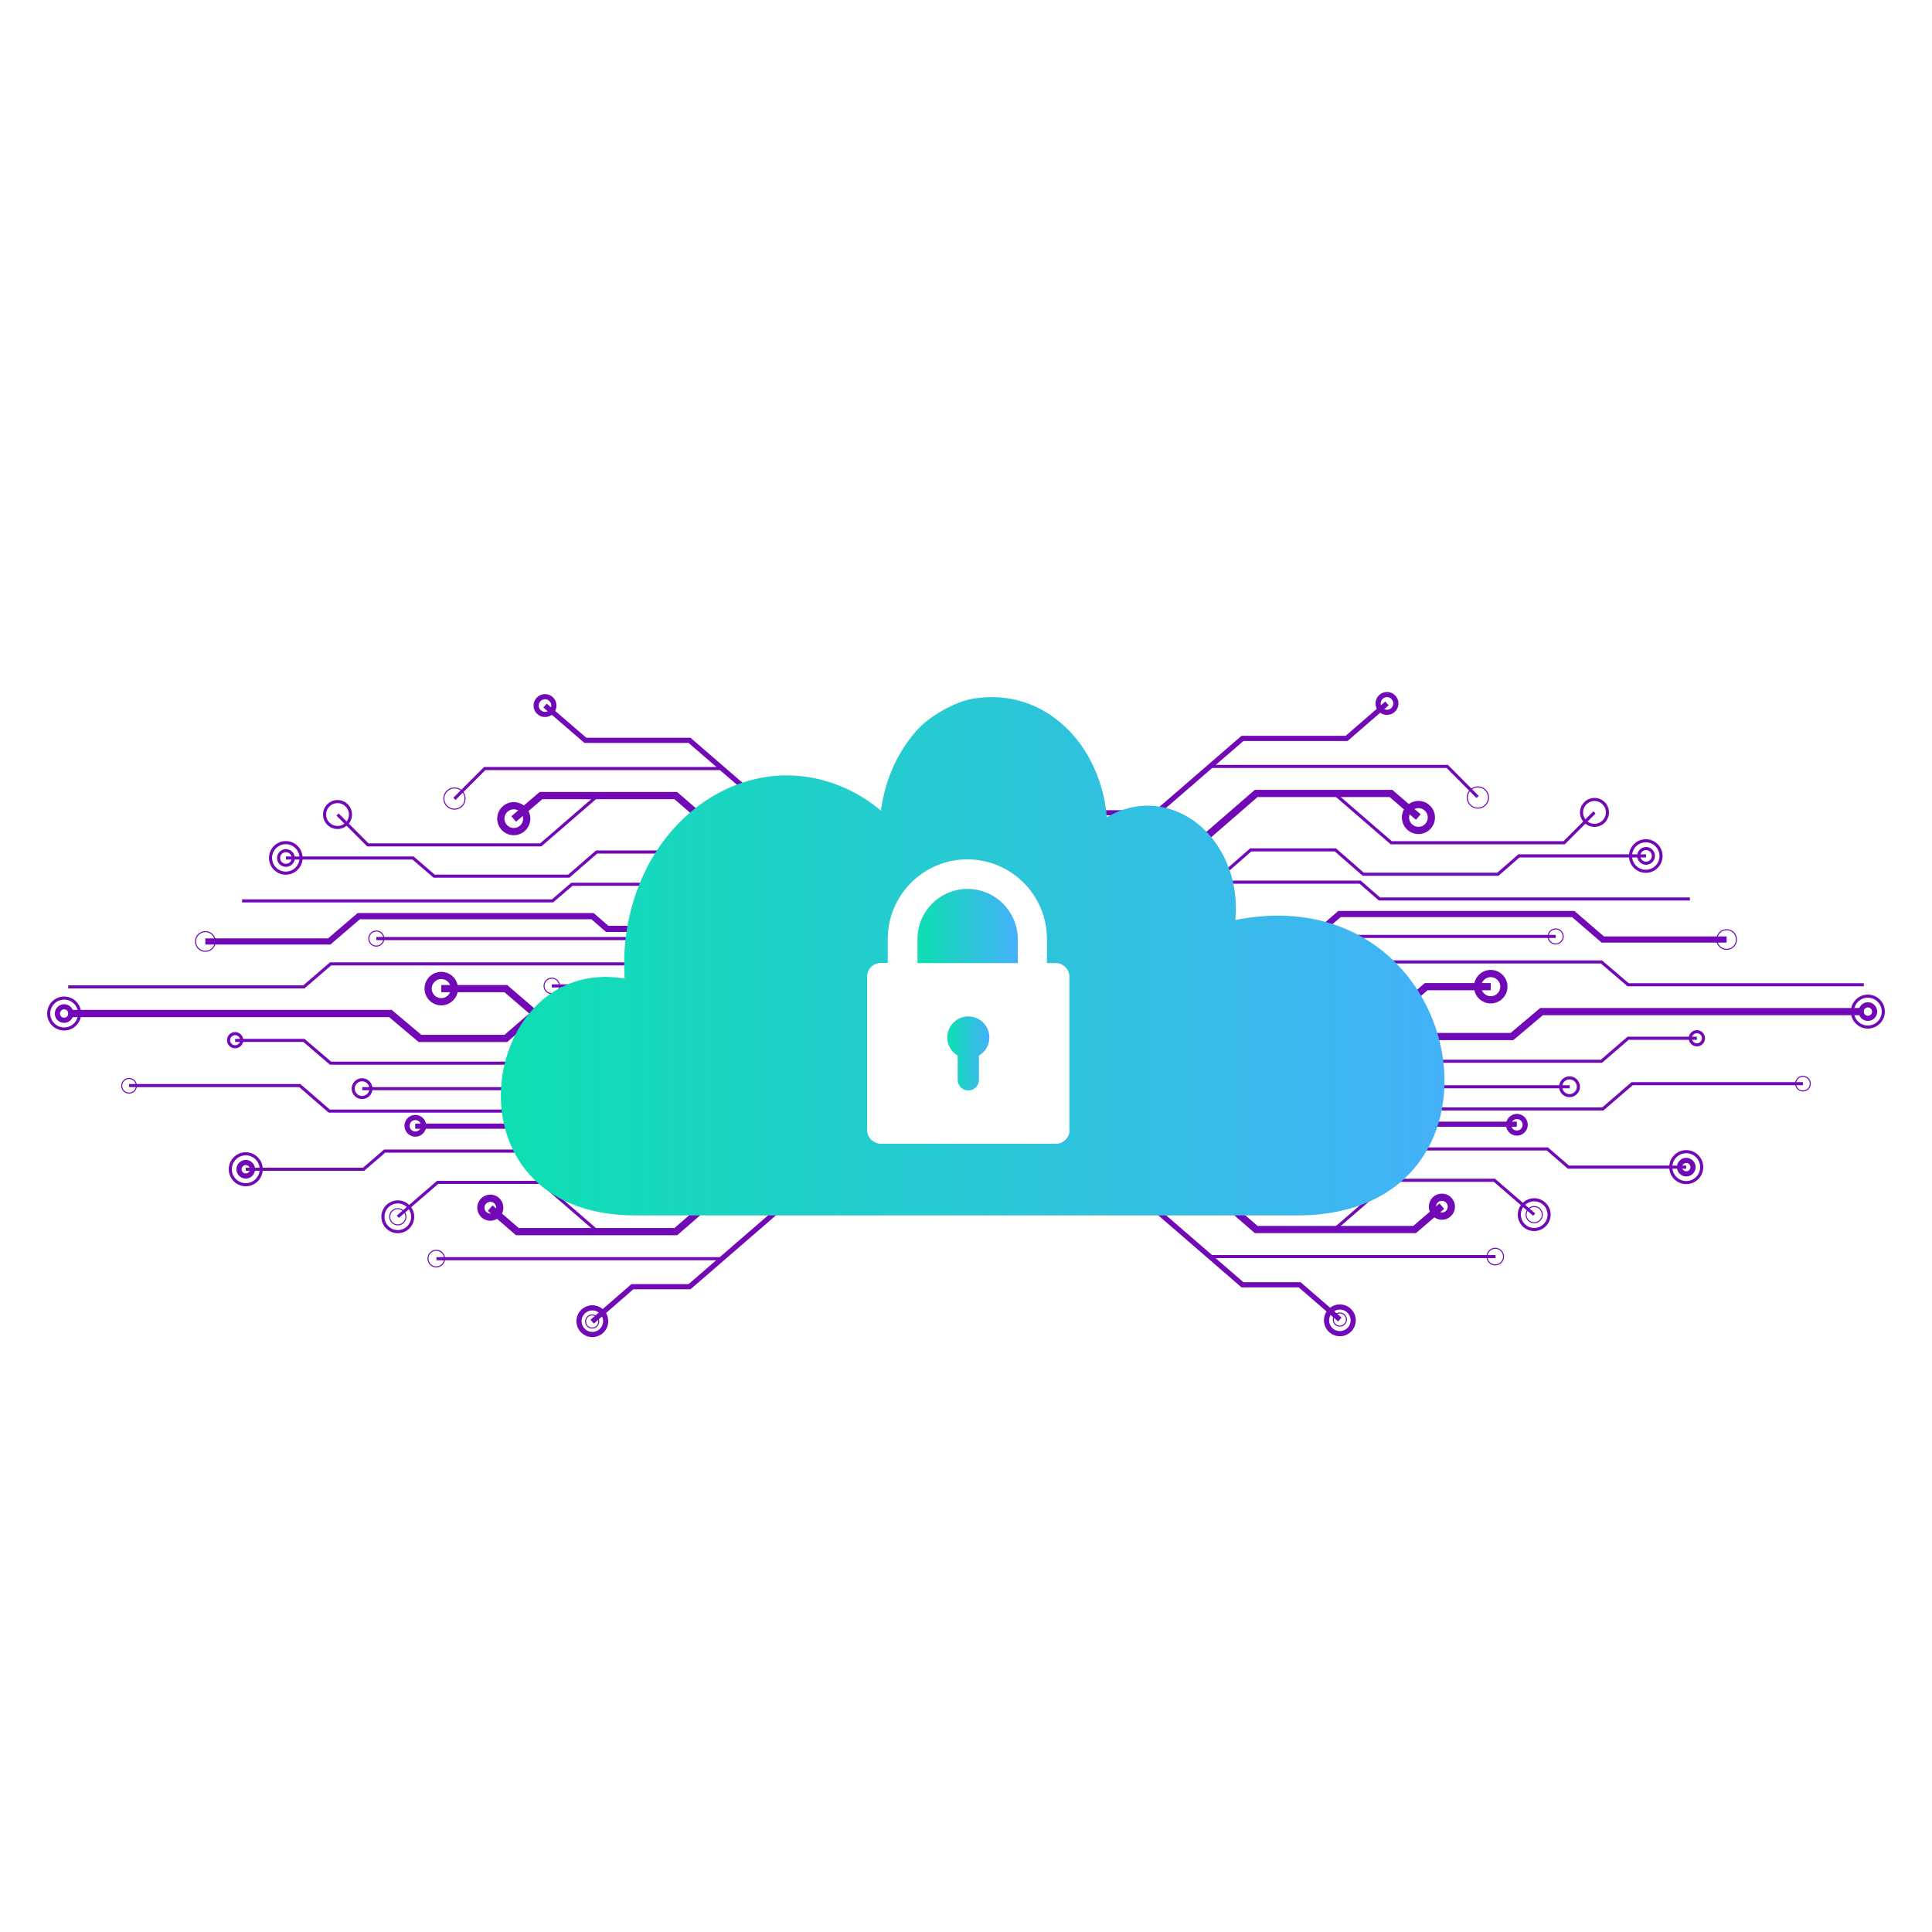 <?xml version="1.0" encoding="utf-8"?>
<!-- Generator: Adobe Illustrator 26.3.1, SVG Export Plug-In . SVG Version: 6.00 Build 0)  -->
<svg version="1.1" id="Layer_1" xmlns="http://www.w3.org/2000/svg" xmlns:xlink="http://www.w3.org/1999/xlink" x="0px" y="0px"
	 viewBox="0 0 1000 1000" style="enable-background:new 0 0 1000 1000;" xml:space="preserve">
<style type="text/css">
	.st0{fill:none;stroke:#7209B7;stroke-width:2.673;stroke-miterlimit:10;}
	.st1{fill:none;stroke:#7209B7;stroke-width:3.742;stroke-miterlimit:10;}
	.st2{fill:none;stroke:#7209B7;stroke-width:1.604;stroke-miterlimit:10;}
	.st3{fill:none;stroke:#7209B7;stroke-width:3.207;stroke-miterlimit:10;}
	.st4{fill:none;stroke:#7209B7;stroke-width:0.534;stroke-miterlimit:10;}
	.st5{fill:url(#SVGID_1_);}
	.st6{fill:url(#SVGID_00000007393602745331027800000015528035302560169362_);}
	.st7{fill:url(#SVGID_00000103969176376212645590000015751095141617947295_);}
</style>
<g>
	<g>
		<polyline class="st0" points="457.6,627.5 401.4,627.5 356.9,666 327.3,666 306.5,684.1 		"/>
		<polyline class="st1" points="457.6,612.8 401.4,612.8 378.3,612.8 349.8,637.5 267.8,637.5 253.7,625.3 		"/>
		<polyline class="st2" points="457.6,598 401.4,598 364.4,598 352.6,608.3 333.8,608.3 319.3,595.8 199.1,595.8 188.2,605.2 
			127.2,605.2 		"/>
		<polyline class="st0" points="441.5,583.3 401.4,583.3 391.8,591.6 296,591.6 286,582.9 214.9,582.9 		"/>
		<polyline class="st2" points="441.5,568.5 401.4,568.5 314.3,568.5 306.7,575.1 170.4,575.1 155.2,561.9 66.8,561.9 		"/>
		<polyline class="st2" points="441.5,553.8 401.4,553.8 361.8,553.8 350.5,563.5 187.5,563.5 		"/>
		<line class="st0" x1="441.5" y1="539" x2="297.8" y2="539"/>
		<polyline class="st2" points="338.7,539 325.6,550.3 171.1,550.3 157.3,538.5 121.7,538.5 		"/>
		<polyline class="st2" points="309.4,637.5 279.9,612 226.5,612 205.9,629.8 		"/>
		<line class="st2" x1="373.7" y1="651.5" x2="225.9" y2="651.5"/>
		<polyline class="st0" points="457.6,421.7 401.4,421.7 356.9,383.2 303,383.2 282.1,365.2 		"/>
		<polyline class="st1" points="457.6,436.5 401.4,436.5 378.3,436.5 349.8,411.8 280,411.8 265.9,423.9 		"/>
		<polyline class="st2" points="457.6,451.2 401.4,451.2 364.4,451.2 352.6,441 308.8,441 294.4,453.5 224.7,453.5 213.8,444.1 
			148,444.1 		"/>
		<polyline class="st2" points="441.5,466 401.4,466 391.8,457.7 296,457.7 286,466.3 125.3,466.3 		"/>
		<polyline class="st3" points="441.5,480.8 401.4,480.8 314.3,480.8 306.7,474.2 185.7,474.2 170.4,487.3 106.3,487.3 		"/>
		<polyline class="st2" points="441.5,495.5 401.4,495.5 361.8,495.5 350.5,485.8 194.8,485.8 		"/>
		<line class="st2" x1="441.5" y1="510.3" x2="285.6" y2="510.3"/>
		<polyline class="st2" points="338.7,510.3 325.6,498.9 171.1,498.9 157.3,510.8 35.3,510.8 		"/>
		<polyline class="st2" points="309.4,411.8 279.9,437.3 190.4,437.3 174.7,421.6 		"/>
		<polyline class="st2" points="373.7,397.8 250.9,397.8 235.2,413.5 		"/>
		<polyline class="st1" points="441.5,524.6 276.8,524.6 261.8,537.5 217.4,537.5 202.1,524.6 35.3,524.6 		"/>
		<polyline class="st1" points="441.5,524.6 276.8,524.6 261.8,511.7 228.4,511.7 		"/>
		<line class="st2" x1="333.8" y1="608.3" x2="318" y2="622.2"/>
		
			<ellipse transform="matrix(0.973 -0.23 0.23 0.973 -148.974 88.709)" class="st0" cx="306.5" cy="684.1" rx="6.9" ry="6.9"/>
		<path class="st4" d="M306.5,687.4c1.9,0,3.4-1.5,3.4-3.4c0-1.9-1.5-3.4-3.4-3.4s-3.4,1.5-3.4,3.4
			C303.1,685.9,304.6,687.4,306.5,687.4z"/>
		
			<ellipse transform="matrix(0.707 -0.707 0.707 0.707 -394.5 350.556)" class="st4" cx="225.9" cy="651.5" rx="4.3" ry="4.3"/>
		<circle class="st4" cx="194.8" cy="485.8" r="3.9"/>
		<circle class="st4" cx="285.6" cy="510.3" r="4"/>
		
			<ellipse transform="matrix(0.973 -0.23 0.23 0.973 -88.718 65.091)" class="st4" cx="235.2" cy="413.5" rx="5.5" ry="5.5"/>
		<path class="st2" d="M121.7,541.8c1.9,0,3.4-1.5,3.4-3.4c0-1.9-1.5-3.4-3.4-3.4c-1.9,0-3.4,1.5-3.4,3.4
			C118.3,540.3,119.8,541.8,121.7,541.8z"/>
		<circle class="st2" cx="174.7" cy="421.6" r="6.7"/>
		<circle class="st0" cx="282.1" cy="365.2" r="4.6"/>
		
			<ellipse transform="matrix(0.973 -0.23 0.23 0.973 -90.286 72.44)" class="st1" cx="265.9" cy="423.9" rx="6.7" ry="6.7"/>
		
			<ellipse transform="matrix(0.707 -0.707 0.707 0.707 -270.688 234.698)" class="st2" cx="148" cy="444.1" rx="7.9" ry="7.9"/>
		<circle class="st2" cx="148" cy="444.1" r="3.8"/>
		<circle class="st2" cx="127.2" cy="605.2" r="8"/>
		<path class="st0" d="M127.2,608.7c1.9,0,3.5-1.6,3.5-3.5c0-1.9-1.6-3.5-3.5-3.5c-1.9,0-3.5,1.6-3.5,3.5
			C123.7,607.1,125.2,608.7,127.2,608.7z"/>
		<circle class="st2" cx="33.2" cy="524.6" r="8"/>
		<path class="st0" d="M33.2,528.1c1.9,0,3.5-1.6,3.5-3.5c0-1.9-1.6-3.5-3.5-3.5c-1.9,0-3.5,1.6-3.5,3.5
			C29.7,526.6,31.2,528.1,33.2,528.1z"/>
		<ellipse transform="matrix(0.987 -0.16 0.16 0.987 -82.496 54.66)" class="st0" cx="297.8" cy="539" rx="5.5" ry="5.5"/>
		
			<ellipse transform="matrix(0.707 -0.707 0.707 0.707 -343.548 297.644)" class="st2" cx="187.5" cy="563.5" rx="4.6" ry="4.6"/>
		
			<ellipse transform="matrix(0.973 -0.23 0.23 0.973 -136.886 75.027)" class="st1" cx="253.7" cy="625.3" rx="4.9" ry="4.9"/>
		<ellipse transform="matrix(0.973 -0.23 0.23 0.973 -134.449 89.706)" class="st2" cx="318" cy="622.2" rx="5" ry="5"/>
		<circle class="st4" cx="106.3" cy="487.3" r="5.1"/>
		<circle class="st1" cx="228.4" cy="511.7" r="6.8"/>
		
			<ellipse transform="matrix(0.973 -0.23 0.23 0.973 -128.185 64.978)" class="st0" cx="214.9" cy="582.9" rx="4.3" ry="4.3"/>
		<circle class="st2" cx="205.9" cy="629.8" r="7.7"/>
		<circle class="st4" cx="205.9" cy="629.8" r="4.2"/>
		<path class="st4" d="M66.8,565.8c2.1,0,3.8-1.7,3.8-3.8c0-2.1-1.7-3.8-3.8-3.8c-2.1,0-3.8,1.7-3.8,3.8
			C63,564.1,64.7,565.8,66.8,565.8z"/>
	</g>
</g>
<g>
	<g>
		<polyline class="st0" points="542.4,626.5 598.6,626.5 643.1,665 672.7,665 693.5,683 		"/>
		<polyline class="st1" points="542.4,611.7 598.6,611.7 621.7,611.7 650.2,636.4 732.2,636.4 746.3,624.3 		"/>
		<polyline class="st2" points="542.4,597 598.6,597 635.6,597 647.4,607.2 666.2,607.2 680.7,594.7 800.9,594.7 811.8,604.1 
			872.8,604.1 		"/>
		<polyline class="st0" points="558.5,582.2 598.6,582.2 608.2,590.5 704,590.5 714,581.9 785.1,581.9 		"/>
		<polyline class="st2" points="558.5,567.5 598.6,567.5 685.7,567.5 693.3,574 829.6,574 844.8,560.9 933.2,560.9 		"/>
		<polyline class="st2" points="558.5,552.7 598.6,552.7 638.2,552.7 649.5,562.5 812.5,562.5 		"/>
		<line class="st0" x1="558.5" y1="538" x2="702.2" y2="538"/>
		<polyline class="st2" points="661.3,538 674.4,549.3 828.9,549.3 842.7,537.4 878.3,537.4 		"/>
		<polyline class="st2" points="690.6,636.4 720.1,610.9 773.5,610.9 794.1,628.7 		"/>
		<line class="st2" x1="626.3" y1="650.4" x2="774.1" y2="650.4"/>
		<polyline class="st0" points="542.4,420.7 598.6,420.7 643.1,382.2 697,382.2 717.9,364.1 		"/>
		<polyline class="st1" points="542.4,435.4 598.6,435.4 621.7,435.4 650.2,410.7 720,410.7 734.1,422.9 		"/>
		<polyline class="st2" points="542.4,450.2 598.6,450.2 635.6,450.2 647.4,439.9 691.2,439.9 705.6,452.5 775.3,452.5 786.2,443 
			852,443 		"/>
		<polyline class="st2" points="558.5,464.9 598.6,464.9 608.2,456.6 704,456.6 714,465.3 874.7,465.3 		"/>
		<polyline class="st3" points="558.5,479.7 598.6,479.7 685.7,479.7 693.3,473.1 814.3,473.1 829.6,486.3 893.7,486.3 		"/>
		<polyline class="st2" points="558.5,494.4 598.6,494.4 638.2,494.4 649.5,484.7 805.2,484.7 		"/>
		<line class="st2" x1="558.5" y1="509.2" x2="714.4" y2="509.2"/>
		<polyline class="st2" points="661.3,509.2 674.4,497.9 828.9,497.9 842.7,509.7 964.7,509.7 		"/>
		<polyline class="st2" points="690.6,410.7 720.1,436.2 809.6,436.2 825.3,420.5 		"/>
		<polyline class="st2" points="626.3,396.7 749.1,396.7 764.8,412.5 		"/>
		<polyline class="st1" points="558.5,523.6 723.2,523.6 738.2,536.5 782.6,536.5 797.9,523.6 964.7,523.6 		"/>
		<polyline class="st1" points="558.5,523.6 723.2,523.6 738.2,510.7 771.6,510.7 		"/>
		<line class="st2" x1="666.2" y1="607.2" x2="682" y2="621.1"/>
		
			<ellipse transform="matrix(0.23 -0.973 0.973 0.23 -130.549 1201.087)" class="st0" cx="693.5" cy="683" rx="6.9" ry="6.9"/>
		<path class="st4" d="M693.5,686.4c-1.9,0-3.4-1.5-3.4-3.4c0-1.9,1.5-3.4,3.4-3.4c1.9,0,3.4,1.5,3.4,3.4
			C696.9,684.9,695.4,686.4,693.5,686.4z"/>
		
			<ellipse transform="matrix(0.707 -0.707 0.707 0.707 -233.185 737.867)" class="st4" cx="774.1" cy="650.4" rx="4.3" ry="4.3"/>
		<circle class="st4" cx="805.2" cy="484.7" r="3.9"/>
		<circle class="st4" cx="714.4" cy="509.2" r="4"/>
		
			<ellipse transform="matrix(0.23 -0.973 0.973 0.23 187.689 1062.072)" class="st4" cx="764.8" cy="412.5" rx="5.5" ry="5.5"/>
		<path class="st2" d="M878.3,540.8c-1.9,0-3.4-1.5-3.4-3.4c0-1.9,1.5-3.4,3.4-3.4c1.9,0,3.4,1.5,3.4,3.4
			C881.7,539.3,880.2,540.8,878.3,540.8z"/>
		<circle class="st2" cx="825.3" cy="420.5" r="6.7"/>
		<circle class="st0" cx="717.9" cy="364.1" r="4.6"/>
		
			<ellipse transform="matrix(0.23 -0.973 0.973 0.23 153.859 1040.14)" class="st1" cx="734.1" cy="422.9" rx="6.7" ry="6.7"/>
		<ellipse transform="matrix(0.707 -0.707 0.707 0.707 -63.713 732.242)" class="st2" cx="852" cy="443" rx="7.9" ry="7.9"/>
		<circle class="st2" cx="852" cy="443" r="3.8"/>
		<circle class="st2" cx="872.8" cy="604.1" r="8"/>
		<path class="st0" d="M872.8,607.6c-1.9,0-3.5-1.6-3.5-3.5c0-1.9,1.6-3.5,3.5-3.5c1.9,0,3.5,1.6,3.5,3.5
			C876.3,606,874.8,607.6,872.8,607.6z"/>
		<circle class="st2" cx="966.8" cy="523.6" r="8"/>
		<path class="st0" d="M966.8,527.1c-1.9,0-3.5-1.6-3.5-3.5c0-1.9,1.6-3.5,3.5-3.5s3.5,1.6,3.5,3.5
			C970.3,525.5,968.8,527.1,966.8,527.1z"/>
		
			<ellipse transform="matrix(0.16 -0.987 0.987 0.16 58.725 1144.926)" class="st0" cx="702.2" cy="538" rx="5.5" ry="5.5"/>
		
			<ellipse transform="matrix(0.707 -0.707 0.707 0.707 -159.742 739.253)" class="st2" cx="812.5" cy="562.5" rx="4.6" ry="4.6"/>
		
			<ellipse transform="matrix(0.23 -0.973 0.973 0.23 -32.771 1207.138)" class="st1" cx="746.3" cy="624.3" rx="4.9" ry="4.9"/>
		<ellipse transform="matrix(0.23 -0.973 0.973 0.23 -79.218 1142.191)" class="st2" cx="682" cy="621.1" rx="5" ry="5"/>
		<circle class="st4" cx="893.7" cy="486.3" r="5.1"/>
		<circle class="st1" cx="771.6" cy="510.7" r="6.8"/>
		
			<ellipse transform="matrix(0.23 -0.973 0.973 0.23 38.376 1212.251)" class="st0" cx="785.1" cy="581.9" rx="4.3" ry="4.3"/>
		<circle class="st2" cx="794.1" cy="628.7" r="7.7"/>
		<circle class="st4" cx="794.1" cy="628.7" r="4.2"/>
		<path class="st4" d="M933.2,564.7c-2.1,0-3.8-1.7-3.8-3.8c0-2.1,1.7-3.8,3.8-3.8s3.8,1.7,3.8,3.8C937,563,935.3,564.7,933.2,564.7
			z"/>
	</g>
</g>
<g>
	<linearGradient id="SVGID_1_" gradientUnits="userSpaceOnUse" x1="474.821" y1="479.309" x2="526.703" y2="479.309">
		<stop  offset="0" style="stop-color:#0DDFB1"/>
		<stop  offset="1" style="stop-color:#44B1F9"/>
	</linearGradient>
	<path class="st5" d="M500.8,460.1c-14.3,0-25.9,11.6-25.9,25.9v12.5h11.8h40.1V486C526.7,471.7,515.1,460.1,500.8,460.1z"/>
	
		<linearGradient id="SVGID_00000172434403694860700000000000023104777827276956_" gradientUnits="userSpaceOnUse" x1="490.305" y1="545.294" x2="512.145" y2="545.294">
		<stop  offset="0" style="stop-color:#0DDFB1"/>
		<stop  offset="1" style="stop-color:#44B1F9"/>
	</linearGradient>
	<path style="fill:url(#SVGID_00000172434403694860700000000000023104777827276956_);" d="M501.2,526.1c-6,0-10.9,4.9-10.9,10.9
		c0,4,2.2,7.5,5.4,9.4v12.5c0,3.1,2.5,5.5,5.5,5.5c3.1,0,5.5-2.5,5.5-5.5v-12.5c3.2-1.9,5.4-5.4,5.4-9.4
		C512.1,531,507.3,526.1,501.2,526.1z"/>
	
		<linearGradient id="SVGID_00000114052687794114803120000012116346690511515554_" gradientUnits="userSpaceOnUse" x1="259.236" y1="494.995" x2="747.689" y2="494.995">
		<stop  offset="0" style="stop-color:#0DDFB1"/>
		<stop  offset="1" style="stop-color:#44B1F9"/>
	</linearGradient>
	<path style="fill:url(#SVGID_00000114052687794114803120000012116346690511515554_);" d="M639.4,476.2
		c2.6-26.1-11.8-51.1-34.4-57.6c-11.2-3.3-22.5-1.3-32.1,4.4c-3-36.7-31.3-67.5-69.1-61.4c-9.4,1.5-23,9.1-29.7,16.9
		c-10.4,11.9-16.3,26.7-18.1,41.1c-10.4-8.7-22.8-14.8-36.6-17.2c-38.4-6.7-76.6,19-90.6,61.1c-4.8,14.3-6.4,29-5.5,43
		c-75.7-12.8-96.7,122.6,5.7,122.6c36.1,0,284.8,0,342.4,0C791.9,629.1,760.9,452.1,639.4,476.2z M553.6,584.9c0,0.5-0.1,1-0.1,1.4
		c-0.6,2.8-2.8,5-5.6,5.6c-0.5,0.1-0.9,0.1-1.4,0.1h-43.9h-45.8H456h0c-1,0-1.9-0.2-2.8-0.6c-0.9-0.4-1.6-0.9-2.3-1.5
		c-1.3-1.3-2.1-3.1-2.1-5.1v-79.2c0-2,0.8-3.8,2.1-5.1c0.6-0.6,1.4-1.2,2.3-1.5c0.9-0.4,1.8-0.6,2.8-0.6h0h3.5V486
		c0-22.7,18.5-41.2,41.2-41.2c22.7,0,41.2,18.5,41.2,41.2v12.5h3.7h0.8c0.5,0,1,0.1,1.4,0.1c2.8,0.6,5,2.8,5.6,5.6
		c0.1,0.5,0.1,0.9,0.1,1.4V584.9z"/>
</g>
</svg>
